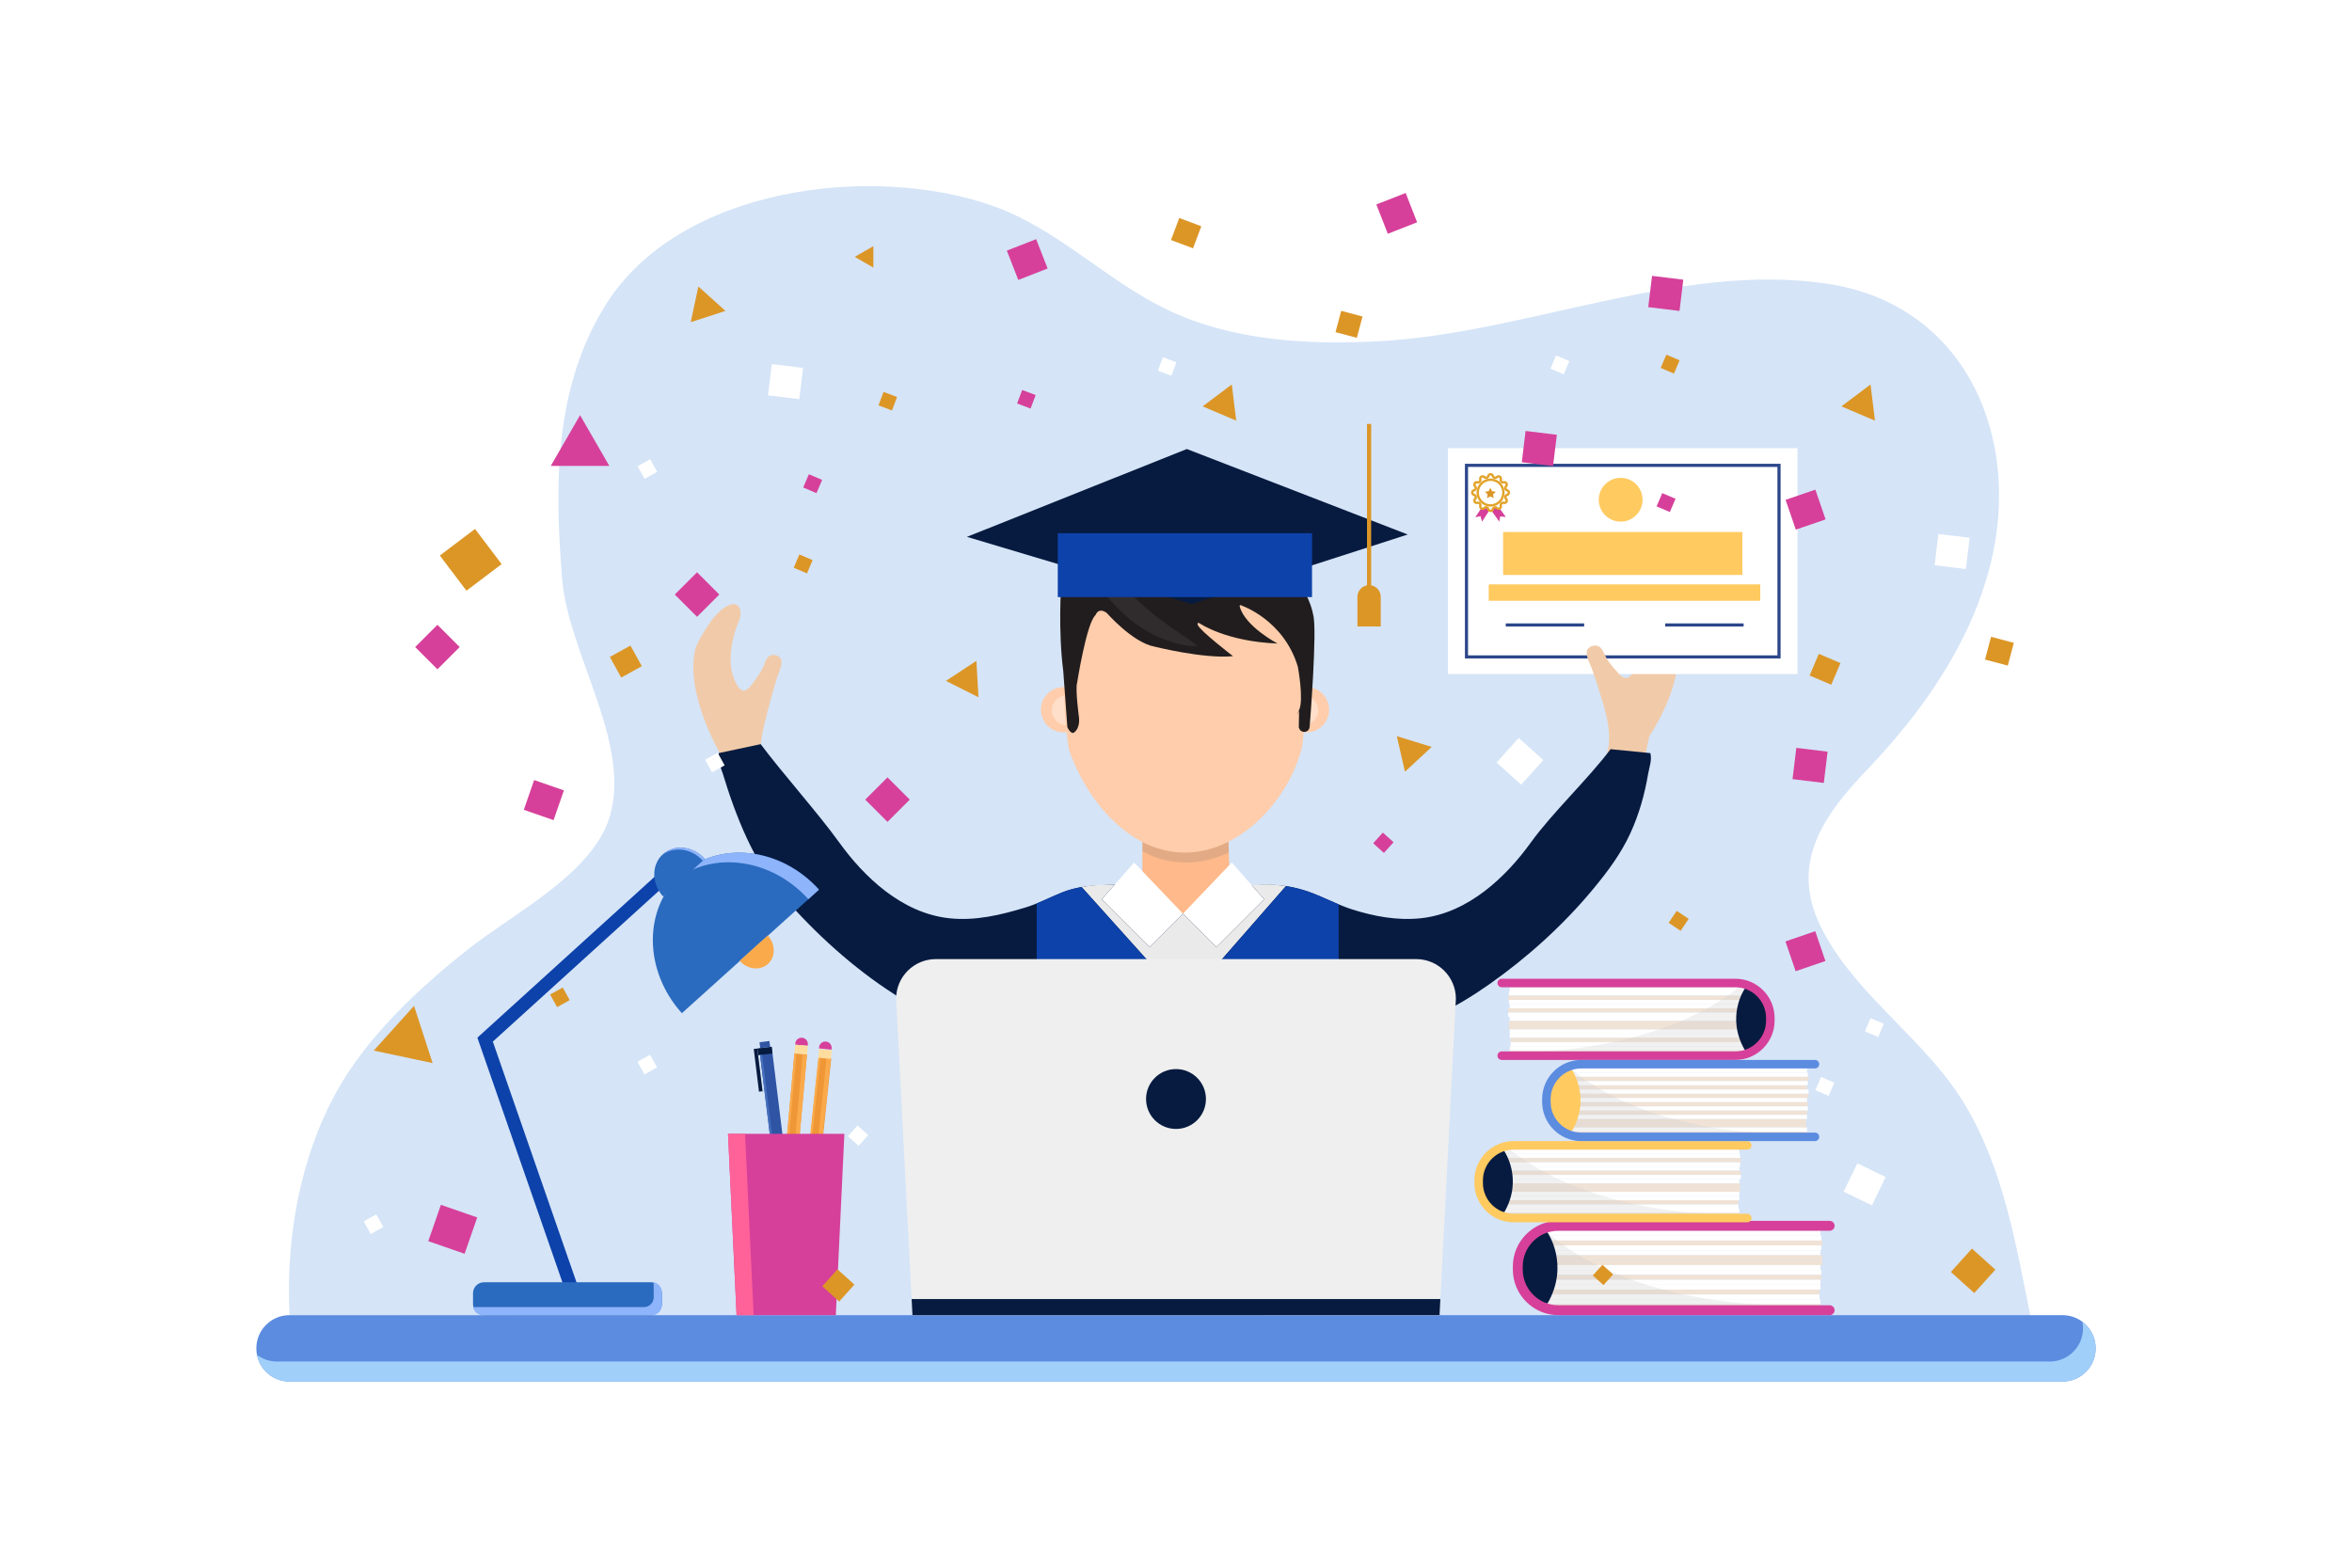 <?xml version="1.0" encoding="utf-8"?>
<!-- Generator: Adobe Illustrator 27.5.0, SVG Export Plug-In . SVG Version: 6.00 Build 0)  -->
<svg version="1.1" xmlns="http://www.w3.org/2000/svg" xmlns:xlink="http://www.w3.org/1999/xlink" x="0px" y="0px"
	 viewBox="0 0 750 500" style="enable-background:new 0 0 750 500;" xml:space="preserve">
<g id="BACKGROUND">
	<rect style="fill:#FFFFFF;" width="750" height="500"/>
</g>
<g id="OBJECTS">
	<g>
		<path style="fill:#D5E4F7;" d="M92.329,419.451c2.143-0.002,555.196,0.615,555.196,0.615c-4.665-23.1-8.63-47.067-20.847-67.571
			c-12.237-20.538-33.721-33.987-45.112-55.016c-11.445-21.129-0.895-36.602,13.805-51.977
			c17.737-18.55,33.027-40.388,39.307-65.397c10.284-40.951-8.181-83.033-51.942-89.606c-46.948-7.052-95.942,15.789-142.871,18.329
			c-22.822,1.236-47.293-0.104-68.193-10.307c-19.215-9.38-34.545-25.534-54.896-32.784c-38.555-13.736-100.2-6.16-123.678,31.547
			c-16.439,26.401-16.295,57.452-13.833,87.405c1.958,23.831,21.983,51.905,15.256,75.46c-5.252,18.39-30.525,30.925-45.539,42.833
			c-15.518,12.309-31.878,27.593-41.599,45.105C95.536,369.434,91.089,395.255,92.329,419.451"/>
		<path style="fill:#F1CBA9;" d="M523.648,248.959c0,0-0.572-1.44,2.27-14.136c0,0,12.393-18.16,8.318-31.122
			c-0.917-1.793-2.037-3.529-3.245-5.189c-1.873-2.572-4.284-5.604-7.644-6.866c-0.689-0.259-1.482-0.465-2.222-0.257
			c-0.802,0.225-1.334,0.903-1.524,1.607c-0.252,0.932-0.128,1.981,0.298,2.865c1.761,3.657,2.924,7.716,2.857,11.677
			c-0.024,1.629-0.28,3.272-0.936,4.803c-0.516,1.203-1.201,2.706-2.367,3.554c-1.351,0.982-2.845-0.472-3.62-1.353
			c-1.379-1.569-2.719-3.181-3.74-4.943c-0.572-0.988-0.754-2.216-1.666-3.043c-1.035-0.937-3.113-0.726-4.016,0.251
			c-1.236,1.337,0.457,4.064,0.981,5.524c0.886,2.469,1.707,4.955,2.451,7.458c2.343,7.887,5.308,16.211,1.245,24.038
			C515.551,245.977,518.95,247.187,523.648,248.959z"/>
		<g>
			<polygon style="fill:#FFB98A;" points="364.286,264.005 364.286,291.753 392.392,291.753 391.632,264.005 			"/>
			<path style="opacity:0.2;fill:#777777;" d="M391.703,267.174l0.165,4.769c-8.211,3.658-14.108,3.135-14.108,3.135
				c-8.266-0.065-13.482-3.63-13.482-3.63l0.049-2.837L391.703,267.174z"/>
			<g>
				<g>
					<circle style="fill:#FFCDAB;" cx="339.137" cy="226.364" r="7.21"/>
					<circle style="fill:#FFDFCA;" cx="340.189" cy="226.548" r="4.763"/>
				</g>
				<g>
					<circle style="fill:#FFCDAB;" cx="416.605" cy="226.364" r="7.21"/>
					<circle style="fill:#FFDFCA;" cx="415.552" cy="226.548" r="4.763"/>
				</g>
				<path style="fill:#FFCDAB;" d="M415.868,218.986c0.947,7.128-0.632,19.009-0.632,19.009
					c-4.321,17.808-20.857,34.963-39.041,33.88c-16.775-0.999-29.84-16.822-35.375-32.862c0,0-2.316-14.936-1.053-20.367v-28.175
					h76.1V218.986z"/>
			</g>
			<path style="fill:#211D1E;" d="M342.215,233.785c0,0,2.2-0.902,1.861-4.907c0,0-1.241-9.067-0.606-11.098
				c0,0,3.004-19.164,5.88-21.618c0,0,0.846-2.623,3.554-0.677c0,0,8.292,9.476,15.23,10.746c0,0,15.822,3.977,25.045,3.046
				c0,0-10.576-8.123-11.253-9.984c0,0-0.31-1.1,0.761-0.395c0,0,8.376,5.725,24.678,6.346c0,0-10.344-5.424-12.049-11.817
				c-0.008-0.028-0.015-0.056-0.022-0.085c0,0-0.042-0.62,0.592-0.212c0,0,13.453,4.499,17.966,19.503c0,0,1.974,10.548,0.395,13.82
				c-1.579,3.271,0,0.226,0,0.226l-0.085,5.295c0,0,0.296,1.481,1.756,1.46c0,0,1.375,0.021,1.692-1.438
				c0,0,2.559-31.771,1.093-36.058c0,0-2.707-19.63-30.798-25.496c0,0-19.348-4.992-32.377,5.584c0,0-3.836-1.467-3.949-5.19
				c0,0-0.451-0.564-0.536,0.423l0.614,5.887c0,0,0.19,0.444-0.698,0.212c0,0-1.967-2.179-5.859-1.227c0,0-2.01,0.317-2.877,0.952
				c0,0,5.055-0.36,6.621,1.925c0,0,0.846,0.656-0.212,0.783c0,0-8.108-1.34-10.252,7.065c0,0-1.015,14.045,0.677,27.245
				l1.297,17.768C340.354,231.867,341.031,233.729,342.215,233.785z"/>
			<path style="fill:#302C2D;" d="M349.174,184.442c0.004,0.242,0.044,0.49,0.125,0.738c0.216,0.657,0.638,1.224,1.064,1.769
				c3.474,4.445,7.308,8.773,11.911,12.079c3.491,2.508,7.362,4.497,11.469,5.777c2.701,0.842,5.524,1.384,8.35,1.254
				c-0.27,0-0.917-0.637-1.15-0.798c-0.453-0.314-0.906-0.629-1.359-0.943c-0.856-0.594-1.7-1.213-2.574-1.781
				c-1.602-1.041-3.172-2.143-4.723-3.263c-3.191-2.305-6.291-4.749-9.158-7.451c-0.458-0.431-0.91-0.869-1.355-1.314
				c-1.85-1.849-3.585-3.814-5.19-5.879c-0.711-0.915-1.223-1.916-2.311-2.399c-1.058-0.47-2.428-0.571-3.507-0.12
				C349.783,182.523,349.159,183.435,349.174,184.442z"/>
		</g>
		<path style="fill:#F1CBA9;" d="M233.972,255.715c0,0-1.303-0.749-4.051-14.819c0,0-11.983-20.125-8.043-34.492
			c0.886-1.987,1.969-3.911,3.138-5.751c1.811-2.85,4.142-6.211,7.391-7.609c0.666-0.287,1.433-0.516,2.15-0.285
			c0.775,0.25,1.29,1,1.474,1.781c0.244,1.033,0.124,2.195-0.288,3.175c-1.703,4.052-2.828,8.551-2.764,12.941
			c0.023,1.806,0.271,3.626,0.906,5.323c0.498,1.333,1.161,2.998,2.288,3.938c1.306,1.089,2.752-0.523,3.5-1.5
			c1.333-1.739,2.629-3.525,3.616-5.478c0.553-1.095,0.729-2.457,1.611-3.373c1.001-1.039,3.01-0.805,3.884,0.278
			c1.195,1.482-0.442,4.504-0.949,6.122c-0.857,2.737-1.651,5.492-2.369,8.265c-2.265,8.741-5.133,17.965-1.203,26.64
			C239.945,253.257,238.514,253.751,233.972,255.715z"/>
		<path style="fill:#071B40;" d="M413.844,283.374c1.117,0.283,2.222,0.615,3.313,0.996c4.733,1.653,9.138,4.114,13.925,5.648
			c7.081,2.269,14.57,3.644,22.017,2.845c15.229-1.633,27.323-13.423,35.057-24.164c6.824-9.476,18.497-20.48,25.417-29.758
			l12.688,1.255c0.58,2.225-0.346,4.448-0.71,6.628c-1.077,6.45-2.901,12.948-5.715,19.048c-2.914,6.317-7.052,11.92-11.6,17.419
			c-0.202,0.244-0.405,0.488-0.607,0.731c-9.223,11.072-20.645,21.429-32.868,30.004c-10.295,7.223-23.658,14.726-37.272,14.894
			c-3.629,0.044-11.041-1.931-12.868,2.145c-0.383,0.855-0.419,1.794-0.443,2.712c-0.706,26.684,1.226,48.159,1.863,74.836
			c0.006,0.246,0.012,0.493,0.018,0.739c-57.654,12.612-96.806-0.066-96.806-0.066c0.346-14.533,1.158-23.693,1.504-38.225
			c0.183-8.01,0.388-16.432,0.575-24.6c0.111-4.865,3.531-16.36-4.462-17.152c-2.464-0.244-4.96-0.18-7.433-0.309
			c-12.402-0.646-24.146-5.428-34.169-11.834c-13.291-8.493-25.523-19.698-35.433-31.155c-9.489-10.97-15.331-25.96-19.378-39.38
			c0,0-1.791-4.357-1.248-6.441l13.358-2.854c6.92,9.279,18.229,21.888,25.053,31.364c7.734,10.741,19.828,22.531,35.057,24.164
			c8.409,0.902,16.469-1.039,24.425-3.464c3.974-1.211,7.644-3.199,11.492-4.735c4.131-1.649,8.122-2.167,12.535-2.347
			c3.731-0.153,7.988-0.485,11.6,0.676c0,0,6.66,8.048,14.494,8.413c4.7,0.219,9.751-5.611,14.241-8.413
			c3.892-0.404,7.807-0.672,11.717-0.792C406.779,282.092,410.366,282.493,413.844,283.374z"/>
		<polygon style="fill:#071B40;" points="378.451,143.21 308.335,171.223 380.031,192.665 448.899,170.476 		"/>
		<rect x="337.298" y="170.059" style="fill:#0D42AA;" width="81.079" height="20.378"/>
		<rect x="435.906" y="135.212" style="fill:#DC9626;" width="1.324" height="51.912"/>
		<path style="fill:#DC9626;" d="M436.568,186.632c-2.051,0-3.714,1.663-3.714,3.714v9.451h7.428v-9.451
			C440.282,188.295,438.619,186.632,436.568,186.632z"/>
		<polygon style="fill:#FFFFFF;" points="361.661,275.104 377.221,291.407 366.588,302.04 351.335,286.788 		"/>
		<polygon style="fill:#FFFFFF;" points="392.782,275.104 377.221,291.407 387.855,302.04 403.107,286.788 		"/>
		<path style="fill:#EAEAEA;" d="M410.062,282.614c-2.272-0.341-4.543-0.578-6.85-0.507c-1.322,0.041-2.73,0.139-4.053,0.213
			l3.95,4.467l-15.253,15.253l-10.633-10.633l-10.633,10.633l-15.253-15.253l4.089-4.627c-1.465,0.021-2.997,0.008-4.377,0.064
			c-2.15,0.088-4.156,0.329-6.17,0.669l32.899,36.589L410.062,282.614z"/>
		<path style="fill:#0D42AA;" d="M417.248,284.402c-1.091-0.381-2.287-0.745-3.404-1.028c-1.249-0.316-2.51-0.569-3.783-0.76
			l-32.283,36.943l-32.863-36.641c-2.12,0.358-4.243,0.919-6.361,1.765c-2.702,1.079-5.279,2.365-7.973,3.464v43.057
			c1.09,1.325,1.493,3.231,1.561,5.304h91.982c0.018-0.884,0.031-1.759,0.055-2.655c0.024-0.918,0.06-1.857,0.443-2.712
			c0.446-0.995,1.228-1.625,2.204-2.016l0.05-40.682C423.654,287.091,420.549,285.555,417.248,284.402z"/>
		<g>
			<path style="fill:#0A2249;" d="M322.649,320.816c0.131,4.035-0.854,8.622-0.917,11.358c-0.211,9.25-0.444,18.787-0.651,27.859
				c-0.392,16.458-1.312,26.831-1.704,43.289c0,0,6.108,1.976,17.12,3.733v-86.239H322.649z"/>
			<path style="fill:#071B40;" d="M336.498,320.816v86.239c6.742,1.076,15.323,2.067,25.472,2.475v-88.714H336.498z"/>
			<path style="fill:#0A2249;" d="M361.97,320.816v88.714c7.642,0.307,16.171,0.28,25.471-0.294v-88.42H361.97z"/>
			<path style="fill:#071B40;" d="M387.441,409.236c7.951-0.49,16.466-1.383,25.472-2.808v-85.612h-25.472V409.236z"/>
			<path style="fill:#0A2249;" d="M429.01,403.397c-0.007-0.279-0.013-0.558-0.02-0.837c-0.697-29.197-2.756-52.909-2.172-81.744
				h-13.905v85.612C418.121,405.604,423.489,404.605,429.01,403.397z"/>
		</g>
		<path style="fill:#5C8CE0;" d="M657.671,419.451H92.329c-5.849,0-10.591,4.742-10.591,10.591c0,5.849,4.742,10.591,10.591,10.591
			h565.342c5.849,0,10.591-4.742,10.591-10.591C668.262,424.193,663.52,419.451,657.671,419.451z"/>
		<path style="fill:#A0CFF9;" d="M664.021,421.581c0.133,0.671,0.206,1.363,0.206,2.073c0,5.849-4.742,10.591-10.591,10.591H88.295
			c-2.386,0-4.58-0.798-6.35-2.13c0.964,4.856,5.246,8.518,10.385,8.518h565.342c5.849,0,10.591-4.742,10.591-10.591
			C668.262,426.579,666.592,423.513,664.021,421.581z"/>
		<g>
			<path style="fill:#EFEFEF;" d="M451.574,305.895H298.426c-7,0-12.675,5.674-12.675,12.674l5.209,100.881H459.04l5.209-100.881
				C464.249,311.57,458.574,305.895,451.574,305.895z"/>
			<polygon style="fill:#071B40;" points="290.696,414.32 459.304,414.32 459.04,419.451 290.961,419.451 			"/>
			<circle style="fill:#071B40;" cx="375" cy="350.519" r="9.55"/>
		</g>
		<g>
			<g>
				<rect x="490.633" y="392.538" style="fill:#FFFFFF;" width="89.864" height="1.562"/>
				<rect x="490.633" y="394.101" style="fill:#FFFFFF;" width="90.156" height="1.562"/>
				<rect x="490.633" y="395.663" style="fill:#F0E2D5;" width="90.442" height="1.562"/>
				<rect x="490.633" y="397.225" style="fill:#FFFFFF;" width="90.156" height="1.562"/>
				<rect x="490.633" y="398.788" style="fill:#FFFFFF;" width="89.864" height="1.562"/>
				<rect x="490.633" y="400.35" style="fill:#F0E2D5;" width="90.442" height="1.562"/>
				<rect x="490.633" y="401.912" style="fill:#F0E2D5;" width="90.442" height="1.562"/>
				<rect x="490.633" y="403.475" style="fill:#FFFFFF;" width="89.864" height="1.562"/>
				<rect x="490.633" y="405.037" style="fill:#FFFFFF;" width="90.156" height="1.562"/>
				<rect x="490.633" y="406.599" style="fill:#F0E2D5;" width="90.156" height="1.562"/>
				<rect x="490.633" y="408.162" style="fill:#FFFFFF;" width="89.864" height="1.562"/>
				<rect x="490.633" y="409.724" style="fill:#FFFFFF;" width="89.864" height="1.562"/>
				<rect x="490.633" y="411.286" style="fill:#F0E2D5;" width="89.531" height="1.562"/>
				<rect x="490.633" y="412.849" style="fill:#FFFFFF;" width="89.531" height="1.562"/>
				<rect x="490.633" y="414.411" style="fill:#FFFFFF;" width="89.864" height="1.562"/>
				<rect x="490.633" y="415.973" style="fill:#F0E2D5;" width="89.864" height="1.562"/>
				<path style="opacity:0.29;fill:#CCCCCC;" d="M493.463,393.086c0,0,21.311,21.71,72.995,23.211h-69.504
					c0,0-1.909,0.1-3.491-0.548C491.882,415.101,493.463,393.086,493.463,393.086z"/>
			</g>
			<path style="fill:#071B40;" d="M493.463,393.086c0,0,7.161,10.236,0,22.663c0,0-15.361-0.819-6.53-20.162
				C486.933,395.587,491.87,389.966,493.463,393.086z"/>
			<g>
				<g>
					<g>
						<path style="fill:#D6409A;" d="M583.44,419.451h-86.487c-8.018,0-14.541-6.523-14.541-14.541v-0.984
							c0-8.018,6.523-14.541,14.541-14.541h86.487c0.871,0,1.577,0.706,1.577,1.577c0,0.871-0.706,1.577-1.577,1.577h-86.487
							c-6.279,0-11.388,5.108-11.388,11.388v0.984c0,6.279,5.109,11.388,11.388,11.388h86.487c0.871,0,1.577,0.706,1.577,1.577
							C585.017,418.745,584.311,419.451,583.44,419.451z"/>
					</g>
				</g>
			</g>
		</g>
		<g>
			<g>
				<rect x="477.234" y="366.664" style="fill:#FFFFFF;" width="77.398" height="1.346"/>
				<rect x="477.234" y="368.01" style="fill:#FFFFFF;" width="77.649" height="1.346"/>
				<rect x="477.234" y="369.356" style="fill:#F0E2D5;" width="77.895" height="1.346"/>
				<rect x="477.234" y="370.701" style="fill:#FFFFFF;" width="77.649" height="1.346"/>
				<rect x="477.234" y="372.047" style="fill:#FFFFFF;" width="77.398" height="1.345"/>
				<rect x="477.234" y="373.392" style="fill:#F0E2D5;" width="77.895" height="1.346"/>
				<rect x="477.234" y="374.738" style="fill:#FFFFFF;" width="77.895" height="1.346"/>
				<rect x="477.234" y="376.084" style="fill:#FFFFFF;" width="77.398" height="1.346"/>
				<rect x="477.234" y="377.429" style="fill:#F0E2D5;" width="77.649" height="1.346"/>
				<rect x="477.234" y="378.775" style="fill:#F0E2D5;" width="77.649" height="1.346"/>
				<rect x="477.234" y="380.12" style="fill:#FFFFFF;" width="77.398" height="1.346"/>
				<rect x="477.234" y="381.466" style="fill:#FFFFFF;" width="77.398" height="1.346"/>
				<rect x="477.234" y="382.812" style="fill:#F0E2D5;" width="77.111" height="1.345"/>
				<rect x="477.234" y="384.157" style="fill:#FFFFFF;" width="77.111" height="1.346"/>
				<rect x="477.234" y="385.503" style="fill:#FFFFFF;" width="77.398" height="1.346"/>
				<rect x="477.234" y="386.848" style="fill:#F0E2D5;" width="77.398" height="1.346"/>
				<path style="opacity:0.28;fill:#CCCCCC;" d="M479.893,365.175c0,0,20.419,20.801,69.94,22.24h-66.596
					c0,0-1.829,0.096-3.345-0.525C478.378,386.268,479.893,365.175,479.893,365.175z"/>
			</g>
			<path style="fill:#071B40;" d="M479.671,367.136c0,0,6.168,8.816,0,19.519c0,0-13.23-0.705-5.624-17.365
				C474.047,369.29,478.299,364.449,479.671,367.136z"/>
			<g>
				<g>
					<path style="fill:#FFCA60;" d="M557.167,389.844h-74.489c-6.906,0-12.524-5.618-12.524-12.524v-0.848
						c0-6.906,5.618-12.524,12.524-12.524h74.489c0.75,0,1.358,0.608,1.358,1.358c0,0.75-0.608,1.358-1.358,1.358h-74.489
						c-5.408,0-9.808,4.4-9.808,9.808v0.848c0,5.408,4.4,9.808,9.808,9.808h74.489c0.75,0,1.358,0.608,1.358,1.358
						C558.525,389.236,557.917,389.844,557.167,389.844z"/>
				</g>
			</g>
		</g>
		<g>
			<g>
				
					<rect x="481.403" y="314.873" transform="matrix(-1 -1.224647e-16 1.224647e-16 -1 1040.204 631.092)" style="fill:#FFFFFF;" width="77.398" height="1.346"/>
				
					<rect x="481.151" y="316.219" transform="matrix(-1 -1.224647e-16 1.224647e-16 -1 1039.952 633.783)" style="fill:#FFFFFF;" width="77.649" height="1.346"/>
				
					<rect x="480.906" y="317.564" transform="matrix(-1 -1.224647e-16 1.224647e-16 -1 1039.706 636.474)" style="fill:#F0E2D5;" width="77.895" height="1.346"/>
				
					<rect x="481.151" y="318.91" transform="matrix(-1 -1.224647e-16 1.224647e-16 -1 1039.952 639.165)" style="fill:#FFFFFF;" width="77.649" height="1.346"/>
				
					<rect x="481.403" y="320.255" transform="matrix(-1 -1.224647e-16 1.224647e-16 -1 1040.204 641.856)" style="fill:#FFFFFF;" width="77.398" height="1.346"/>
				
					<rect x="480.906" y="321.601" transform="matrix(-1 -1.224647e-16 1.224647e-16 -1 1039.706 644.548)" style="fill:#F0E2D5;" width="77.895" height="1.346"/>
				
					<rect x="480.906" y="322.947" transform="matrix(-1 -1.224647e-16 1.224647e-16 -1 1039.706 647.239)" style="fill:#FFFFFF;" width="77.895" height="1.346"/>
				
					<rect x="481.403" y="324.292" transform="matrix(-1 -1.224647e-16 1.224647e-16 -1 1040.204 649.93)" style="fill:#FFFFFF;" width="77.398" height="1.346"/>
				
					<rect x="481.151" y="325.638" transform="matrix(-1 -1.224647e-16 1.224647e-16 -1 1039.952 652.621)" style="fill:#F0E2D5;" width="77.649" height="1.346"/>
				
					<rect x="481.151" y="326.983" transform="matrix(-1 -1.224647e-16 1.224647e-16 -1 1039.952 655.312)" style="fill:#F0E2D5;" width="77.649" height="1.346"/>
				
					<rect x="481.403" y="328.329" transform="matrix(-1 -1.224647e-16 1.224647e-16 -1 1040.204 658.004)" style="fill:#FFFFFF;" width="77.398" height="1.345"/>
				
					<rect x="481.403" y="329.674" transform="matrix(-1 -1.224647e-16 1.224647e-16 -1 1040.204 660.695)" style="fill:#FFFFFF;" width="77.398" height="1.346"/>
				
					<rect x="481.69" y="331.02" transform="matrix(-1 -1.224647e-16 1.224647e-16 -1 1040.491 663.386)" style="fill:#F0E2D5;" width="77.111" height="1.346"/>
				
					<rect x="481.69" y="332.366" transform="matrix(-1 -1.224647e-16 1.224647e-16 -1 1040.491 666.077)" style="fill:#FFFFFF;" width="77.111" height="1.346"/>
				
					<rect x="481.403" y="333.711" transform="matrix(-1 -1.224647e-16 1.224647e-16 -1 1040.204 668.768)" style="fill:#FFFFFF;" width="77.398" height="1.346"/>
				
					<rect x="481.403" y="335.057" transform="matrix(-1 -1.224647e-16 1.224647e-16 -1 1040.204 671.459)" style="fill:#F0E2D5;" width="77.398" height="1.345"/>
				<path style="opacity:0.28;fill:#CCCCCC;" d="M556.141,313.383c0,0-20.419,20.802-69.94,22.24h66.596
					c0,0,1.829,0.096,3.344-0.525C557.657,334.477,556.141,313.383,556.141,313.383z"/>
			</g>
			<path style="fill:#071B40;" d="M556.363,315.345c0,0-6.168,8.816,0,19.519c0,0,13.23-0.705,5.624-17.365
				C561.988,317.499,557.736,312.658,556.363,315.345z"/>
			<g>
				<path style="fill:#D6409A;" d="M478.868,338.052h74.489c6.906,0,12.524-5.618,12.524-12.524v-0.847
					c0-6.906-5.618-12.524-12.524-12.524h-74.489c-0.75,0-1.358,0.608-1.358,1.358c0,0.75,0.608,1.358,1.358,1.358h74.489
					c5.408,0,9.808,4.4,9.808,9.808v0.847c0,5.408-4.4,9.808-9.808,9.808h-74.489c-0.75,0-1.358,0.608-1.358,1.358
					C477.51,337.444,478.118,338.052,478.868,338.052z"/>
			</g>
		</g>
		<g>
			<g>
				<rect x="498.824" y="340.769" style="fill:#FFFFFF;" width="77.398" height="1.346"/>
				<rect x="498.824" y="342.114" style="fill:#FFFFFF;" width="77.649" height="1.346"/>
				<rect x="498.824" y="343.46" style="fill:#F0E2D5;" width="77.895" height="1.345"/>
				<rect x="498.824" y="344.806" style="fill:#FFFFFF;" width="77.649" height="1.346"/>
				<rect x="498.824" y="346.151" style="fill:#F0E2D5;" width="77.398" height="1.346"/>
				<rect x="498.824" y="347.497" style="fill:#FFFFFF;" width="77.895" height="1.346"/>
				<rect x="498.824" y="348.842" style="fill:#F0E2D5;" width="77.895" height="1.346"/>
				<rect x="498.824" y="350.188" style="fill:#FFFFFF;" width="77.398" height="1.346"/>
				<rect x="498.824" y="351.534" style="fill:#F0E2D5;" width="77.649" height="1.346"/>
				<rect x="498.824" y="352.879" style="fill:#FFFFFF;" width="77.649" height="1.346"/>
				<rect x="498.824" y="354.225" style="fill:#F0E2D5;" width="77.398" height="1.346"/>
				<rect x="498.824" y="355.57" style="fill:#FFFFFF;" width="77.398" height="1.346"/>
				<rect x="498.824" y="356.916" style="fill:#F0E2D5;" width="77.111" height="1.346"/>
				<rect x="498.824" y="358.262" style="fill:#F0E2D5;" width="77.111" height="1.345"/>
				<rect x="498.824" y="359.607" style="fill:#FFFFFF;" width="77.398" height="1.346"/>
				<rect x="498.824" y="360.953" style="fill:#F0E2D5;" width="77.398" height="1.345"/>
				<path style="opacity:0.28;fill:#CCCCCC;" d="M500.468,340.411c0,0,19.473,19.838,66.7,21.209h-63.51c0,0-1.745,0.091-3.19-0.501
					C499.023,360.527,500.468,340.411,500.468,340.411z"/>
			</g>
			<path style="fill:#FFCA60;" d="M501.262,341.241c0,0,6.168,8.816,0,19.519c0,0-13.23-0.705-5.624-17.365
				C495.637,343.395,499.889,338.554,501.262,341.241z"/>
			<g>
				<path style="fill:#5C8CE0;" d="M578.757,363.948h-74.489c-6.906,0-12.524-5.618-12.524-12.524v-0.847
					c0-6.906,5.618-12.524,12.524-12.524h74.489c0.75,0,1.358,0.608,1.358,1.358c0,0.75-0.608,1.358-1.358,1.358h-74.489
					c-5.408,0-9.808,4.4-9.808,9.808v0.847c0,5.408,4.4,9.808,9.808,9.808h74.489c0.75,0,1.358,0.608,1.358,1.358
					C580.115,363.34,579.507,363.948,578.757,363.948z"/>
			</g>
		</g>
		<g>
			<g>
				<polygon style="fill:#0D42AA;" points="179.917,410.635 152.225,330.954 209.285,279.139 212.136,282.279 157.152,332.21 
					183.924,409.243 				"/>
			</g>
		</g>
		<path style="fill:#2A6BBF;" d="M261.154,283.744c-12.23-13.569-31.932-15.747-44.004-4.865
			c-12.073,10.882-11.945,30.703,0.285,44.271L261.154,283.744"/>
		<path style="fill:#8EB4FB;" d="M257.77,286.799l3.384-3.05c-12.23-13.569-31.932-15.746-44.004-4.865
			c-0.58,0.523-1.123,1.072-1.647,1.635C227.658,271.294,246.106,273.864,257.77,286.799z"/>
		<path style="fill:#2A6BBF;" d="M224.762,273.943c-3.723-4.131-9.721-4.794-13.397-1.481c-3.675,3.313-3.637,9.347,0.087,13.478
			L224.762,273.943"/>
		<path style="fill:#8EB4FB;" d="M224.124,274.524l0.638-0.575c-3.723-4.131-9.721-4.794-13.397-1.481
			c-0.12,0.108-0.225,0.227-0.337,0.34C214.722,269.784,220.497,270.505,224.124,274.524z"/>
		<path style="fill:#FAAA4B;" d="M235.845,306.444c2.513,2.788,6.561,3.235,9.041,1c2.48-2.236,2.454-6.308-0.059-9.096
			L235.845,306.444"/>
		<path style="fill:#2A6BBF;" d="M207.538,419.451h-53.191c-1.94,0-3.513-1.573-3.513-3.513v-3.462c0-1.94,1.573-3.513,3.513-3.513
			h53.191c1.94,0,3.513,1.573,3.513,3.513v3.462C211.051,417.879,209.478,419.451,207.538,419.451z"/>
		<path style="fill:#8EB4FB;" d="M208.396,408.987c0.028,0.168,0.052,0.339,0.052,0.515v4.288c0,1.712-1.388,3.1-3.1,3.1h-54.017
			c-0.162,0-0.317-0.024-0.472-0.048c0.247,1.466,1.513,2.585,3.048,2.585h54.017c1.712,0,3.1-1.388,3.1-3.1v-4.288
			C211.025,410.489,209.883,409.216,208.396,408.987z"/>
		<g>
			<g>
				
					<rect x="244.595" y="333.681" transform="matrix(0.993 -0.122 0.122 0.993 -41.5 32.836)" style="fill:#2F54A4;" width="4.007" height="41.243"/>
				<polygon style="fill:#33334F;" points="251.111,374.524 247.134,375.014 249.626,378.854 				"/>
				
					<rect x="241.616" y="333.864" transform="matrix(0.993 -0.122 0.122 0.993 -39.156 32.367)" style="fill:#071B40;" width="4.597" height="2.156"/>
				
					<rect x="241.187" y="334.173" transform="matrix(0.993 -0.122 0.122 0.993 -39.917 32.15)" style="fill:#071B40;" width="1.158" height="13.717"/>
				
					<rect x="244.74" y="336.032" transform="matrix(0.993 -0.122 0.122 0.993 -41.65 32.644)" style="fill:#446FBC;" width="0.677" height="39.087"/>
				
					<rect x="242.294" y="331.945" transform="matrix(0.993 -0.122 0.122 0.993 -38.903 32.346)" style="fill:#2F54A4;" width="3.185" height="1.907"/>
			</g>
		</g>
		<polygon style="fill:#33334F;" points="250.205,374.185 246.242,373.592 247.614,377.959 		"/>
		<g>
			
				<rect x="234.01" y="353.597" transform="matrix(0.09 -0.996 0.996 0.09 -123.433 576.105)" style="fill:#EF9737;" width="39.087" height="4.007"/>
			
				<rect x="254.198" y="336.177" transform="matrix(0.996 0.09 -0.09 0.996 33.062 -21.503)" style="fill:#FAAA4B;" width="1.354" height="39.087"/>
			
				<rect x="251.557" y="335.907" transform="matrix(0.996 0.09 -0.09 0.996 33.004 -21.223)" style="fill:#FAAA4B;" width="0.677" height="39.087"/>
			<path style="fill:#D6409A;" d="M255.783,330.979L255.783,330.979c-1.104-0.1-2.079,0.714-2.179,1.818l-0.036,0.395l3.997,0.361
				l0.036-0.395C257.701,332.054,256.887,331.079,255.783,330.979z"/>
			
				<rect x="253.431" y="333.348" transform="matrix(0.996 0.09 -0.09 0.996 31.177 -21.639)" style="fill:#FFDD9F;" width="4.018" height="2.795"/>
		</g>
		<g>
			
				<rect x="241.259" y="354.774" transform="matrix(0.105 -0.995 0.995 0.105 -121.346 578.749)" style="fill:#EF9737;" width="39.087" height="4.007"/>
			
				<rect x="261.445" y="337.373" transform="matrix(0.995 0.105 -0.105 0.995 38.85 -25.506)" style="fill:#FAAA4B;" width="1.354" height="39.087"/>
			
				<rect x="258.809" y="337.06" transform="matrix(0.995 0.105 -0.105 0.995 38.832 -25.214)" style="fill:#FAAA4B;" width="0.677" height="39.087"/>
			<path style="fill:#D6409A;" d="M263.399,332.192L263.399,332.192c-1.102-0.116-2.09,0.683-2.206,1.785l-0.042,0.395l3.991,0.421
				l0.042-0.395C265.3,333.296,264.501,332.308,263.399,332.192z"/>
			
				<rect x="260.99" y="334.555" transform="matrix(0.995 0.105 -0.105 0.995 36.671 -25.722)" style="fill:#FFDD9F;" width="4.018" height="2.795"/>
		</g>
		<polygon style="fill:#D6409A;" points="266.524,419.451 234.879,419.451 232.147,361.625 269.256,361.625 		"/>
		<polygon style="fill:#FF6299;" points="232.147,361.625 234.879,419.451 240.31,419.451 237.578,361.625 		"/>
		<g>
			
				<rect x="461.727" y="142.942" transform="matrix(-1 -1.224647e-16 1.224647e-16 -1 1034.918 357.928)" style="fill:#FFFFFF;" width="111.464" height="72.043"/>
			
				<rect x="467.631" y="148.413" transform="matrix(-1 -1.224647e-16 1.224647e-16 -1 1034.918 357.928)" style="fill:none;stroke:#2C478A;stroke-miterlimit:10;" width="99.657" height="61.101"/>
			
				<rect x="474.724" y="186.382" transform="matrix(-1 -1.224647e-16 1.224647e-16 -1 1036.035 377.991)" style="fill:#FFCA60;" width="86.587" height="5.228"/>
			
				<rect x="479.312" y="169.677" transform="matrix(-1 -1.224647e-16 1.224647e-16 -1 1034.918 353.052)" style="fill:#FFCA60;" width="76.295" height="13.698"/>
			<path style="fill:#FFCA60;" d="M509.808,159.385c0,3.857,3.127,6.984,6.984,6.984c3.857,0,6.984-3.127,6.984-6.984
				c0-3.857-3.127-6.984-6.984-6.984C512.935,152.4,509.808,155.527,509.808,159.385z"/>
			<line style="fill:none;stroke:#2C478A;stroke-miterlimit:10;" x1="556.002" y1="199.329" x2="531.006" y2="199.329"/>
			<line style="fill:none;stroke:#2C478A;stroke-miterlimit:10;" x1="505.152" y1="199.329" x2="480.156" y2="199.329"/>
			<g>
				<polygon style="fill:#D6409A;" points="478.157,157.842 472.587,166.369 472.108,164.626 470.451,164.973 476.021,156.447 				
					"/>
				<polygon style="fill:#D6409A;" points="474.236,156.604 480.167,164.883 478.369,164.699 478.094,166.369 472.163,158.09 				
					"/>
				<path style="fill:#FFFFFF;stroke:#E2A32A;stroke-width:0.75;stroke-miterlimit:10;" d="M474.578,151.824L474.578,151.824
					c-0.144,0.574-0.862,0.767-1.274,0.341l0,0c-0.546-0.564-1.483-0.023-1.267,0.732l0,0c0.163,0.569-0.363,1.095-0.932,0.932l0,0
					c-0.755-0.216-1.296,0.721-0.732,1.267l0,0c0.425,0.411,0.233,1.13-0.341,1.274l0,0c-0.762,0.191-0.762,1.273,0,1.463l0,0
					c0.574,0.144,0.767,0.862,0.341,1.274l0,0c-0.564,0.546-0.023,1.483,0.732,1.267l0,0c0.569-0.163,1.095,0.364,0.932,0.932l0,0
					c-0.216,0.755,0.721,1.296,1.267,0.732l0,0c0.411-0.425,1.13-0.233,1.274,0.341l0,0c0.191,0.761,1.273,0.761,1.463,0l0,0
					c0.144-0.574,0.862-0.767,1.274-0.341l0,0c0.546,0.564,1.483,0.023,1.267-0.732l0,0c-0.163-0.569,0.363-1.095,0.932-0.932l0,0
					c0.755,0.216,1.296-0.721,0.732-1.267l0,0c-0.425-0.411-0.233-1.13,0.341-1.274l0,0c0.761-0.191,0.761-1.273,0-1.463l0,0
					c-0.574-0.144-0.767-0.862-0.341-1.274l0,0c0.564-0.546,0.023-1.483-0.732-1.267l0,0c-0.569,0.163-1.095-0.363-0.932-0.932l0,0
					c0.216-0.755-0.721-1.296-1.267-0.732l0,0c-0.411,0.425-1.13,0.233-1.274-0.341l0,0
					C475.851,151.063,474.768,151.063,474.578,151.824z"/>
				<path style="fill:#FFFFFF;stroke:#E2A32A;stroke-width:0.75;stroke-miterlimit:10;" d="M471.204,157.102
					c0,2.267,1.838,4.105,4.105,4.105c2.267,0,4.105-1.838,4.105-4.105c0-2.267-1.838-4.105-4.105-4.105
					C473.042,152.997,471.204,154.835,471.204,157.102z"/>
				<polygon style="fill:#DC9626;" points="475.233,155.571 474.695,156.661 473.493,156.836 474.363,157.684 474.158,158.882 
					475.233,158.317 476.309,158.882 476.104,157.684 476.974,156.836 475.771,156.661 				"/>
			</g>
		</g>
		<path style="fill:#F1CBA9;" d="M510.897,223.182c-0.162-0.521-0.324-1.042-0.484-1.56c-0.868-2.821-1.813-5.619-2.822-8.396
			c-0.597-1.642-2.421-4.676-1.261-6.256c0.849-1.155,2.906-1.489,3.984-0.466c0.951,0.902,1.35,2.318,1.97,3.419
			c1.107,1.964,2.793,3.609,4.246,5.337c0.518,0.616,0.911,1.591,1.771,1.84C515.519,218.734,513.028,220.79,510.897,223.182z"/>
		<g>
			
				<rect x="217.256" y="184.642" transform="matrix(0.707 0.707 -0.707 0.707 199.216 -101.623)" style="fill:#D6409A;" width="10.042" height="10.042"/>
			
				<rect x="277.981" y="250.071" transform="matrix(0.707 0.707 -0.707 0.707 263.269 -125.398)" style="fill:#D6409A;" width="10.042" height="10.042"/>
			
				<rect x="134.458" y="201.386" transform="matrix(0.707 0.707 -0.707 0.707 186.808 -38.171)" style="fill:#D6409A;" width="10.042" height="10.042"/>
			
				<rect x="168.39" y="250.071" transform="matrix(0.945 0.328 -0.328 0.945 93.221 -42.755)" style="fill:#D6409A;" width="10.042" height="10.042"/>
			
				<rect x="138.252" y="385.819" transform="matrix(0.945 0.328 -0.328 0.945 136.489 -25.673)" style="fill:#D6409A;" width="12.259" height="12.259"/>
			
				<rect x="195.933" y="207.267" transform="matrix(-0.484 -0.875 0.875 -0.484 111.571 487.861)" style="fill:#DC9626;" width="7.508" height="7.507"/>
			
				<rect x="143.201" y="171.562" transform="matrix(0.797 -0.603 0.603 0.797 -77.328 126.802)" style="fill:#DC9626;" width="14.076" height="14.076"/>
			
				<rect x="225.784" y="240.933" transform="matrix(-0.484 -0.875 0.875 -0.484 125.514 560.504)" style="fill:#FFFFFF;" width="4.596" height="4.596"/>
			
				<rect x="204.252" y="147.298" transform="matrix(-0.484 -0.875 0.875 -0.484 175.518 402.733)" style="fill:#FFFFFF;" width="4.596" height="4.596"/>
			
				<rect x="176.392" y="315.85" transform="matrix(-0.484 -0.875 0.875 -0.484 -13.343 628.424)" style="fill:#DC9626;" width="4.596" height="4.596"/>
			
				<rect x="204.252" y="337.306" transform="matrix(-0.484 -0.875 0.875 -0.484 9.216 684.645)" style="fill:#FFFFFF;" width="4.596" height="4.596"/>
			
				<rect x="116.946" y="388.24" transform="matrix(-0.484 -0.875 0.875 -0.484 -164.897 683.801)" style="fill:#FFFFFF;" width="4.596" height="4.596"/>
			
				<rect x="572.503" y="238.94" transform="matrix(-0.993 -0.121 0.121 -0.993 1121.148 556.252)" style="fill:#D6409A;" width="10.042" height="10.042"/>
			
				<rect x="486.095" y="137.864" transform="matrix(-0.993 -0.121 0.121 -0.993 961.242 344.358)" style="fill:#D6409A;" width="10.042" height="10.042"/>
			
				<rect x="526.412" y="88.361" transform="matrix(-0.993 -0.121 0.121 -0.993 1047.593 250.611)" style="fill:#D6409A;" width="10.042" height="10.042"/>
			
				<rect x="617.794" y="170.677" transform="matrix(-0.993 -0.121 0.121 -0.993 1219.684 425.73)" style="fill:#FFFFFF;" width="10.042" height="10.042"/>
			
				<rect x="440.193" y="63.018" transform="matrix(-0.931 0.364 -0.364 -0.931 884.65 -30.659)" style="fill:#D6409A;" width="10.042" height="10.042"/>
			
				<rect x="245.627" y="116.636" transform="matrix(-0.993 -0.121 0.121 -0.993 484.666 272.852)" style="fill:#FFFFFF;" width="10.042" height="10.042"/>
			
				<rect x="570.694" y="157.298" transform="matrix(-0.946 0.324 -0.324 -0.946 1172.977 129.563)" style="fill:#D6409A;" width="10.042" height="10.042"/>
			
				<rect x="570.694" y="298.119" transform="matrix(-0.946 0.324 -0.324 -0.946 1218.557 403.62)" style="fill:#D6409A;" width="10.042" height="10.042"/>
			
				<rect x="578.41" y="209.468" transform="matrix(0.92 0.392 -0.392 0.92 129.955 -210.907)" style="fill:#DC9626;" width="7.507" height="7.508"/>
			
				<rect x="634.159" y="203.704" transform="matrix(-0.257 0.967 -0.967 -0.257 1002.128 -355.852)" style="fill:#DC9626;" width="7.507" height="7.508"/>
			
				<rect x="537.656" y="203.042" transform="matrix(0.92 0.392 -0.392 0.92 123.499 -195.011)" style="fill:#FFFFFF;" width="4.596" height="4.596"/>
			
				<rect x="579.866" y="343.999" transform="matrix(0.92 0.392 -0.392 0.92 182.068 -200.292)" style="fill:#FFFFFF;" width="4.596" height="4.596"/>
			
				<rect x="595.649" y="325.222" transform="matrix(0.92 0.392 -0.392 0.92 175.98 -207.974)" style="fill:#FFFFFF;" width="4.596" height="4.596"/>
			
				<rect x="530.417" y="113.601" transform="matrix(0.92 0.392 -0.392 0.92 87.906 -199.32)" style="fill:#DC9626;" width="4.596" height="4.596"/>
			
				<rect x="253.944" y="177.47" transform="matrix(0.92 0.392 -0.392 0.92 90.839 -85.973)" style="fill:#DC9626;" width="4.596" height="4.596"/>
			
				<rect x="256.958" y="151.877" transform="matrix(0.92 0.392 -0.392 0.92 81.064 -89.2)" style="fill:#D6409A;" width="4.596" height="4.596"/>
			
				<rect x="426.868" y="99.755" transform="matrix(-0.257 0.967 -0.967 -0.257 640.647 -286.198)" style="fill:#DC9626;" width="7.034" height="7.034"/>
			
				<rect x="495.252" y="113.86" transform="matrix(0.92 0.392 -0.392 0.92 85.204 -185.536)" style="fill:#FFFFFF;" width="4.596" height="4.596"/>
			
				<rect x="529.135" y="157.77" transform="matrix(0.92 0.392 -0.392 0.92 105.097 -195.292)" style="fill:#D6409A;" width="4.596" height="4.596"/>
			
				<rect x="322.511" y="77.892" transform="matrix(0.364 0.931 -0.931 0.364 285.53 -252.33)" style="fill:#D6409A;" width="10.042" height="10.042"/>
			
				<rect x="374.357" y="70.53" transform="matrix(0.352 -0.936 0.936 0.352 175.614 402.126)" style="fill:#DC9626;" width="7.508" height="7.507"/>
			
				<rect x="369.752" y="114.494" transform="matrix(0.352 -0.936 0.936 0.352 131.897 424.019)" style="fill:#FFFFFF;" width="4.596" height="4.596"/>
			
				<rect x="280.704" y="125.57" transform="matrix(0.352 -0.936 0.936 0.352 63.787 347.834)" style="fill:#DC9626;" width="4.596" height="4.596"/>
			
				<rect x="324.888" y="124.953" transform="matrix(0.352 -0.936 0.936 0.352 93.012 388.796)" style="fill:#D6409A;" width="4.596" height="4.596"/>
			
				<rect x="624.046" y="400.478" transform="matrix(0.743 0.669 -0.669 0.743 433.061 -316.814)" style="fill:#DC9626;" width="10.042" height="10.042"/>
			
				<rect x="589.912" y="372.709" transform="matrix(0.437 -0.899 0.899 0.437 -4.967 747.52)" style="fill:#FFFFFF;" width="10.042" height="10.042"/>
			
				<rect x="263.62" y="406.23" transform="matrix(-0.669 0.743 -0.743 -0.669 750.647 485.608)" style="fill:#DC9626;" width="7.263" height="7.263"/>
			
				<rect x="271.234" y="359.797" transform="matrix(-0.669 0.743 -0.743 -0.669 725.642 401.203)" style="fill:#FFFFFF;" width="4.596" height="4.596"/>
			
				<rect x="438.7" y="266.415" transform="matrix(-0.669 0.743 -0.743 -0.669 935.806 120.896)" style="fill:#D6409A;" width="4.596" height="4.596"/>
			
				<rect x="479.258" y="237.462" transform="matrix(-0.669 0.743 -0.743 -0.669 989.192 45.191)" style="fill:#FFFFFF;" width="10.562" height="10.561"/>
			
				<rect x="533.101" y="291.619" transform="matrix(-0.831 -0.557 0.557 -0.831 816.491 836.158)" style="fill:#DC9626;" width="4.596" height="4.596"/>
			
				<rect x="508.705" y="404.21" transform="matrix(-0.669 0.743 -0.743 -0.669 1155.049 298.909)" style="fill:#DC9626;" width="4.596" height="4.596"/>
			<polygon style="fill:#D6409A;" points="184.968,132.424 175.626,148.604 194.31,148.604 			"/>
			<polygon style="fill:#DC9626;" points="311.347,210.778 301.635,217.165 312.022,222.383 			"/>
			<polygon style="fill:#DC9626;" points="445.417,234.801 448.012,246.131 456.527,238.219 			"/>
			<polygon style="fill:#DC9626;" points="596.47,122.622 587.181,129.61 597.877,134.161 			"/>
			<polygon style="fill:#DC9626;" points="392.792,122.622 383.503,129.61 394.199,134.161 			"/>
			<polygon style="fill:#DC9626;" points="222.689,91.38 220.27,102.75 231.326,99.16 			"/>
			<polygon style="fill:#DC9626;" points="119.186,335.071 137.952,339.063 132.027,320.816 			"/>
			<polygon style="fill:#DC9626;" points="278.496,78.499 272.558,81.927 278.496,85.355 			"/>
		</g>
	</g>
</g>
</svg>

